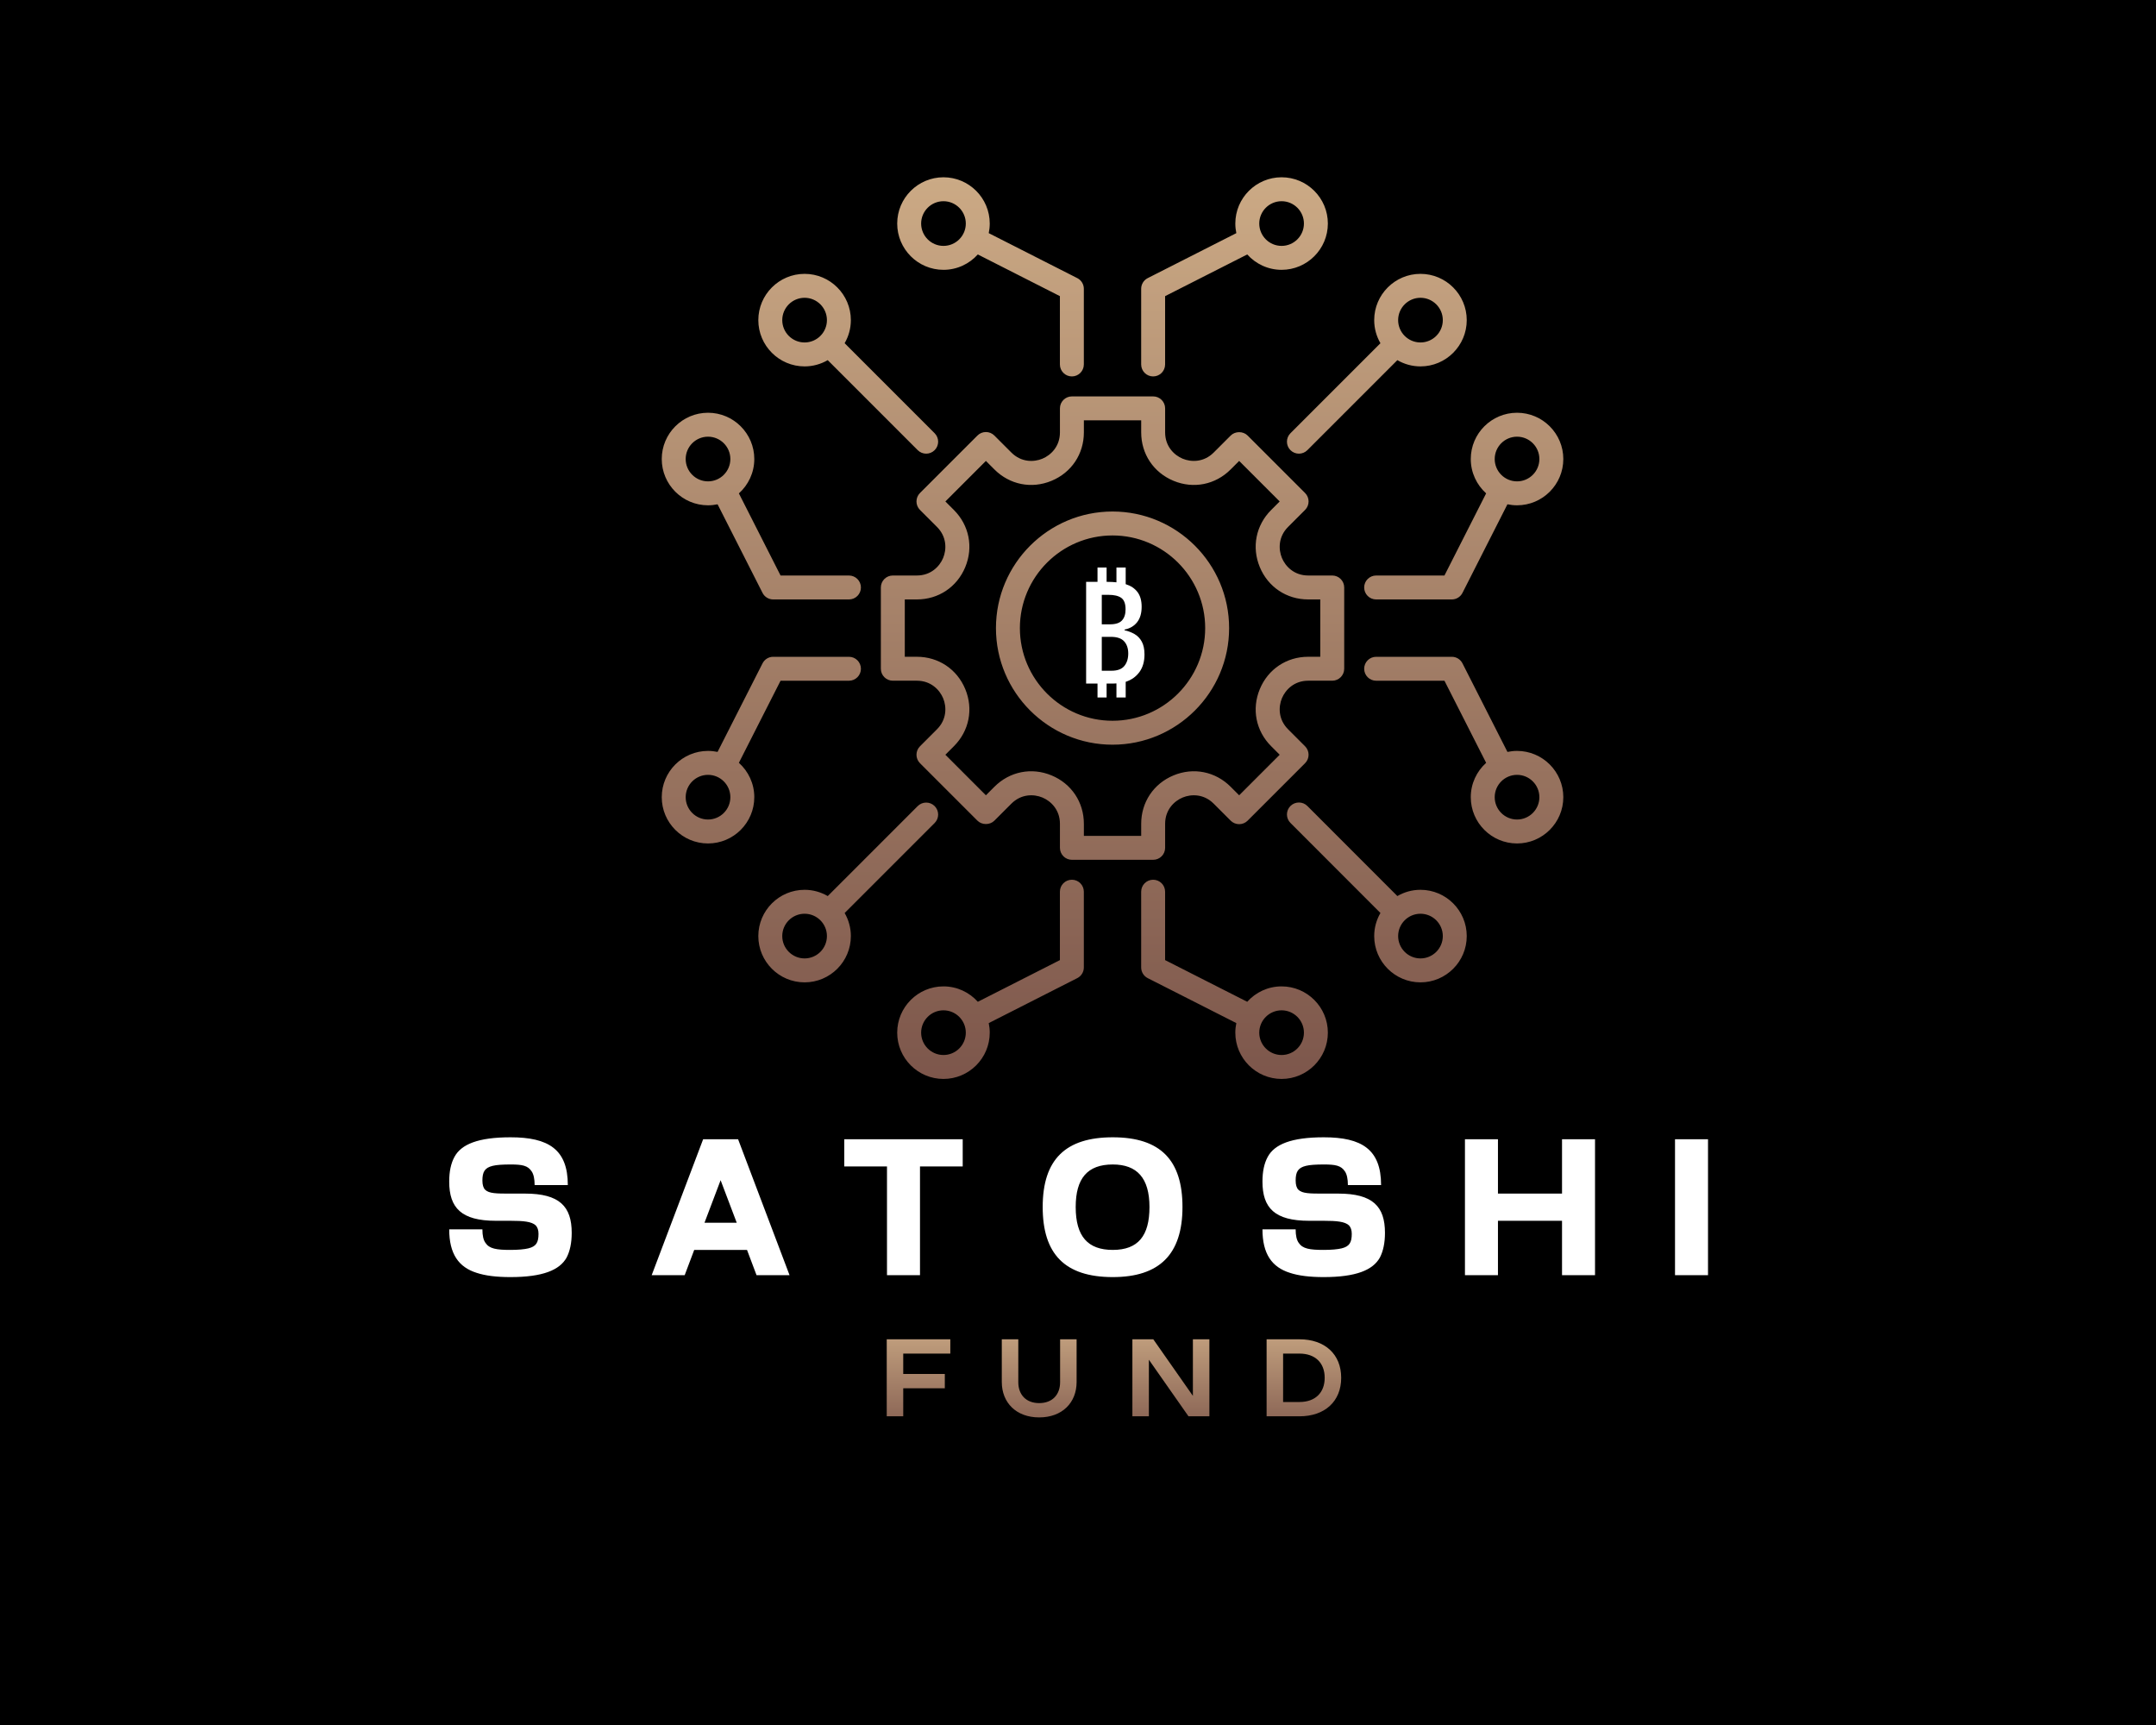 <?xml version="1.0" encoding="UTF-8" standalone="no"?>
<svg xmlns="http://www.w3.org/2000/svg" xmlns:xlink="http://www.w3.org/1999/xlink" version="1.1" width="1280" height="1024" viewBox="0 0 1280 1024" xml:space="preserve">
<desc>Created with Fabric.js 5.3.0</desc>
<defs>
</defs>
<g transform="matrix(1 0 0 1 640 512)" id="background-logo">
<rect style="stroke: none; stroke-width: 0; stroke-dasharray: none; stroke-linecap: butt; stroke-dashoffset: 0; stroke-linejoin: miter; stroke-miterlimit: 4; fill: rgb(0,0,0); fill-rule: nonzero; opacity: 1;" paint-order="stroke" x="-640" y="-512" rx="0" ry="0" width="1280" height="1024"></rect>
</g>
<g transform="matrix(2.141 0 0 2.141 660.501 372.86)" id="shape-02b3c853-2c83-4a72-96c5-7cca2189ea28">
<g style="opacity: 0.8;" paint-order="stroke">
		<g transform="matrix(1 0 0 1 0 0)" id="path-01">
<linearGradient id="SVGID_9_160871" gradientUnits="userSpaceOnUse" gradientTransform="matrix(1 0 0 1 0 0)" x1="125" y1="0" x2="125" y2="250">
<stop offset="0%" style="stop-color:rgb(254,212,166);stop-opacity: 1"></stop>
<stop offset="100%" style="stop-color:rgb(156,108,94);stop-opacity: 1"></stop>
</linearGradient>
<path style="stroke: none; stroke-width: 0; stroke-dasharray: none; stroke-linecap: butt; stroke-dashoffset: 0; stroke-linejoin: miter; stroke-miterlimit: 4; fill: url(#SVGID_9_160871); fill-rule: nonzero; opacity: 1;" paint-order="stroke" transform=" translate(-125, -125)" d="M 136.26 55.217 C 138.093 55.217 139.579 53.73 139.579 51.898 L 139.579 32.957 L 162.356 21.398 C 164.706 24.008 168.099 25.661 171.88 25.661 C 178.955 25.661 184.71 19.905 184.71 12.829 C 184.71 5.756 178.955 0 171.88 0 C 164.804 0 159.049 5.756 159.049 12.829 C 159.049 13.742 159.148 14.631 159.329 15.49 L 134.759 27.96 C 133.644 28.526 132.942 29.671 132.942 30.919 L 132.942 51.898 C 132.942 53.73 134.427 55.217 136.26 55.217 L 136.26 55.217 Z M 178.073 12.829 C 178.073 16.245 175.295 19.024 171.88 19.024 C 168.464 19.024 165.686 16.245 165.686 12.829 C 165.686 9.416 168.464 6.637 171.88 6.637 C 175.295 6.637 178.073 9.416 178.073 12.829 Z M 75.672 179.039 C 76.968 177.743 76.968 175.643 75.672 174.347 C 74.376 173.05 72.276 173.05 70.979 174.347 L 46.029 199.298 C 44.138 198.199 41.949 197.559 39.609 197.559 C 32.533 197.559 26.778 203.315 26.778 210.389 C 26.778 217.465 32.533 223.22 39.609 223.22 C 46.684 223.22 52.44 217.465 52.44 210.389 C 52.44 208.06 51.806 205.881 50.717 203.996 L 75.672 179.039 Z M 45.803 210.389 C 45.803 213.805 43.024 216.583 39.609 216.583 C 36.193 216.583 33.415 213.805 33.415 210.389 C 33.415 206.975 36.193 204.197 39.609 204.197 C 43.024 204.197 45.803 206.975 45.803 210.389 Z M 174.338 174.321 C 173.04 175.617 173.04 177.719 174.336 179.016 L 199.289 203.987 C 198.196 205.873 197.56 208.056 197.56 210.389 C 197.56 217.465 203.316 223.22 210.391 223.22 C 217.467 223.22 223.222 217.465 223.222 210.389 C 223.222 203.315 217.467 197.559 210.391 197.559 C 208.055 197.559 205.87 198.197 203.981 199.292 L 179.03 174.323 C 177.735 173.027 175.633 173.029 174.338 174.321 L 174.338 174.321 Z M 216.585 210.389 C 216.585 213.805 213.807 216.583 210.391 216.583 C 206.976 216.583 204.198 213.805 204.198 210.389 C 204.198 206.975 206.976 204.197 210.391 204.197 C 213.807 204.197 216.585 206.975 216.585 210.389 Z M 174.337 70.967 C 173.04 72.263 173.04 74.364 174.337 75.66 C 174.985 76.308 175.834 76.632 176.683 76.632 C 177.532 76.632 178.381 76.308 179.029 75.66 L 203.982 50.706 C 205.87 51.801 208.055 52.438 210.391 52.438 C 217.466 52.438 223.222 46.683 223.222 39.609 C 223.222 32.533 217.466 26.778 210.391 26.778 C 203.316 26.778 197.56 32.533 197.56 39.609 C 197.56 41.943 198.197 44.126 199.29 46.013 L 174.337 70.967 L 174.337 70.967 Z M 204.197 39.609 C 204.197 36.193 206.976 33.415 210.391 33.415 C 213.807 33.415 216.585 36.193 216.585 39.609 C 216.585 43.023 213.807 45.801 210.391 45.801 C 206.976 45.801 204.197 43.023 204.197 39.609 Z M 78.12 25.661 C 81.901 25.661 85.294 24.008 87.644 21.398 L 110.406 32.957 L 110.406 51.898 C 110.406 53.73 111.891 55.217 113.725 55.217 C 115.558 55.217 117.043 53.73 117.043 51.898 L 117.043 30.919 C 117.043 29.671 116.341 28.526 115.227 27.96 L 90.671 15.489 C 90.852 14.63 90.951 13.741 90.951 12.829 C 90.951 5.756 85.196 1.7763568394002505e-15 78.12 1.7763568394002505e-15 C 71.045 1.7763568394002505e-15 65.29 5.756 65.29 12.829 C 65.29 19.905 71.045 25.661 78.12 25.661 L 78.12 25.661 Z M 78.12 6.637 C 81.536 6.637 84.314 9.416 84.314 12.829 C 84.314 16.245 81.536 19.024 78.12 19.024 C 74.705 19.024 71.927 16.245 71.927 12.829 C 71.927 9.416 74.705 6.637 78.12 6.637 Z M 39.609 52.438 C 41.947 52.438 44.133 51.8 46.023 50.703 L 70.979 75.66 C 71.628 76.308 72.477 76.632 73.326 76.632 C 74.175 76.632 75.024 76.308 75.672 75.66 C 76.968 74.364 76.968 72.263 75.672 70.967 L 50.713 46.008 C 51.804 44.121 52.44 41.94 52.44 39.609 C 52.44 32.533 46.684 26.778 39.609 26.778 C 32.535 26.778 26.779 32.533 26.779 39.609 C 26.779 46.683 32.535 52.438 39.609 52.438 L 39.609 52.438 Z M 39.609 33.415 C 43.024 33.415 45.803 36.193 45.803 39.609 C 45.803 43.023 43.024 45.801 39.609 45.801 C 36.195 45.801 33.416 43.023 33.416 39.609 C 33.416 36.193 36.195 33.415 39.609 33.415 Z M 21.388 162.345 L 32.944 139.59 L 51.91 139.59 C 53.744 139.59 55.229 138.104 55.229 136.272 C 55.229 134.439 53.744 132.953 51.91 132.953 L 30.908 132.953 C 29.658 132.953 28.515 133.655 27.949 134.768 L 15.477 159.326 C 14.623 159.145 13.738 159.048 12.83 159.048 C 5.756 159.048 0 164.804 0 171.879 C 0 178.953 5.756 184.709 12.83 184.709 C 19.906 184.709 25.662 178.953 25.662 171.879 C 25.662 168.093 24.004 164.696 21.388 162.345 L 21.388 162.345 Z M 19.025 171.879 C 19.025 175.293 16.246 178.071 12.83 178.071 C 9.416 178.071 6.637 175.293 6.637 171.879 C 6.637 168.464 9.416 165.685 12.83 165.685 C 16.246 165.685 19.025 168.464 19.025 171.879 Z M 12.83 90.95 C 13.739 90.95 14.625 90.852 15.481 90.671 L 27.949 115.237 C 28.514 116.351 29.658 117.054 30.908 117.054 L 51.91 117.054 C 53.744 117.054 55.229 115.567 55.229 113.735 C 55.229 111.903 53.744 110.416 51.91 110.416 L 32.945 110.416 L 21.39 87.651 C 24.005 85.3 25.662 81.903 25.662 78.119 C 25.662 71.045 19.906 65.289 12.83 65.289 C 5.756 65.289 0 71.045 0 78.119 C 0 85.194 5.756 90.95 12.83 90.95 Z M 12.83 71.926 C 16.246 71.926 19.025 74.705 19.025 78.119 C 19.025 81.534 16.246 84.313 12.83 84.313 C 9.416 84.313 6.637 81.534 6.637 78.119 C 6.637 74.705 9.416 71.926 12.83 71.926 Z M 184.71 237.169 C 184.71 230.093 178.955 224.337 171.88 224.337 C 168.096 224.337 164.701 225.992 162.35 228.606 L 139.579 217.05 L 139.579 198.084 C 139.579 196.252 138.093 194.766 136.26 194.766 C 134.427 194.766 132.942 196.252 132.942 198.084 L 132.942 219.087 C 132.942 220.336 133.644 221.481 134.759 222.047 L 159.328 234.515 C 159.147 235.372 159.049 236.259 159.049 237.169 C 159.049 244.244 164.804 250 171.88 250 C 178.955 250 184.71 244.244 184.71 237.169 L 184.71 237.169 Z M 165.686 237.169 C 165.686 233.753 168.464 230.974 171.88 230.974 C 175.295 230.974 178.073 233.753 178.073 237.169 C 178.073 240.584 175.295 243.363 171.88 243.363 C 168.464 243.363 165.686 240.584 165.686 237.169 Z M 65.29 237.169 C 65.29 244.244 71.045 250 78.12 250 C 85.196 250 90.951 244.244 90.951 237.169 C 90.951 236.259 90.853 235.373 90.673 234.517 L 115.227 222.047 C 116.341 221.481 117.043 220.336 117.043 219.087 L 117.043 198.084 C 117.043 196.252 115.558 194.766 113.725 194.766 C 111.891 194.766 110.406 196.252 110.406 198.084 L 110.406 217.05 L 87.65 228.606 C 85.299 225.993 81.904 224.337 78.12 224.337 C 71.045 224.337 65.29 230.093 65.29 237.169 Z M 78.12 230.974 C 81.536 230.974 84.314 233.753 84.314 237.169 C 84.314 240.584 81.536 243.363 78.12 243.363 C 74.705 243.363 71.927 240.584 71.927 237.169 C 71.927 233.753 74.705 230.974 78.12 230.974 Z M 228.6 87.641 L 217.04 110.416 L 198.098 110.416 C 196.265 110.416 194.78 111.903 194.78 113.735 C 194.78 115.567 196.265 117.054 198.098 117.054 L 219.077 117.054 C 220.327 117.054 221.471 116.351 222.036 115.237 L 234.505 90.668 C 235.366 90.85 236.256 90.95 237.17 90.95 C 244.244 90.95 250 85.194 250 78.119 C 250 71.045 244.244 65.289 237.17 65.289 C 230.095 65.289 224.339 71.045 224.339 78.119 C 224.339 81.898 225.991 85.29 228.6 87.641 L 228.6 87.641 Z M 230.976 78.119 C 230.976 74.705 233.755 71.926 237.17 71.926 C 240.584 71.926 243.363 74.705 243.363 78.119 C 243.363 81.534 240.584 84.313 237.17 84.313 C 233.755 84.313 230.976 81.534 230.976 78.119 Z M 250 171.879 C 250 164.804 244.244 159.048 237.17 159.048 C 236.257 159.048 235.369 159.147 234.51 159.329 L 222.036 134.768 C 221.47 133.655 220.327 132.953 219.077 132.953 L 198.098 132.953 C 196.265 132.953 194.78 134.439 194.78 136.272 C 194.78 138.104 196.265 139.59 198.098 139.59 L 217.041 139.59 L 228.602 162.356 C 225.992 164.705 224.339 168.098 224.339 171.879 C 224.339 178.953 230.095 184.709 237.17 184.709 C 244.244 184.709 250 178.953 250 171.879 L 250 171.879 Z M 237.17 165.685 C 240.584 165.685 243.363 168.464 243.363 171.879 C 243.363 175.293 240.584 178.071 237.17 178.071 C 233.755 178.071 230.976 175.293 230.976 171.879 C 230.976 168.464 233.755 165.685 237.17 165.685 Z M 71.608 157.767 C 70.312 159.063 70.312 161.163 71.608 162.459 L 87.54 178.391 C 88.784 179.636 90.988 179.636 92.233 178.391 L 96.946 173.677 C 99.695 170.927 103.191 170.989 105.545 171.968 C 107.9 172.942 110.416 175.371 110.416 179.258 L 110.416 185.923 C 110.416 187.755 111.901 189.241 113.734 189.241 L 136.266 189.241 C 138.099 189.241 139.584 187.755 139.584 185.923 L 139.584 179.258 C 139.584 175.371 142.1 172.942 144.455 171.968 C 146.811 170.987 150.307 170.929 153.054 173.677 L 157.767 178.391 C 158.39 179.013 159.233 179.363 160.114 179.363 C 160.994 179.363 161.838 179.013 162.46 178.391 L 178.392 162.459 C 179.688 161.163 179.688 159.063 178.392 157.767 L 173.679 153.052 C 170.93 150.304 170.993 146.808 171.969 144.453 C 172.944 142.101 175.371 139.584 179.258 139.584 L 185.924 139.584 C 187.757 139.584 189.242 138.097 189.242 136.265 L 189.242 113.733 C 189.242 111.901 187.757 110.414 185.924 110.414 L 179.258 110.414 C 175.37 110.414 172.943 107.897 171.969 105.542 C 170.993 103.189 170.931 99.694 173.679 96.945 L 178.392 92.231 C 179.688 90.935 179.688 88.835 178.392 87.538 L 162.46 71.607 C 161.216 70.362 159.012 70.362 157.767 71.607 L 153.054 76.321 C 150.305 79.069 146.812 79.004 144.455 78.03 C 142.1 77.056 139.584 74.627 139.584 70.74 L 139.584 64.075 C 139.584 62.243 138.099 60.756 136.266 60.756 L 113.734 60.756 C 111.901 60.756 110.416 62.243 110.416 64.075 L 110.416 70.74 C 110.416 74.627 107.9 77.056 105.545 78.03 C 103.191 79.009 99.696 79.069 96.946 76.321 L 92.233 71.607 C 91.61 70.984 90.767 70.634 89.886 70.634 C 89.006 70.634 88.162 70.984 87.54 71.607 L 71.608 87.538 C 70.312 88.835 70.312 90.935 71.608 92.231 L 76.321 96.945 C 79.07 99.694 79.007 103.189 78.031 105.542 C 77.057 107.897 74.63 110.414 70.742 110.414 L 64.076 110.414 C 62.243 110.414 60.758 111.901 60.758 113.733 L 60.758 136.265 C 60.758 138.097 62.243 139.584 64.076 139.584 L 70.742 139.584 C 74.63 139.584 77.057 142.101 78.031 144.456 C 79.007 146.808 79.07 150.304 76.321 153.052 L 71.608 157.767 L 71.608 157.767 Z M 67.395 132.946 L 67.395 117.051 L 70.742 117.051 C 76.73 117.051 81.873 113.614 84.164 108.083 C 86.455 102.552 85.248 96.485 81.014 92.253 L 78.647 89.885 L 89.886 78.646 L 92.253 81.014 C 96.487 85.246 102.556 86.458 108.085 84.162 C 113.617 81.871 117.053 76.727 117.053 70.74 L 117.053 67.394 L 132.947 67.394 L 132.947 70.74 C 132.947 76.727 136.383 81.871 141.915 84.162 C 147.449 86.46 153.515 85.248 157.747 81.014 L 160.114 78.646 L 171.353 89.885 L 168.986 92.253 C 164.752 96.485 163.545 102.552 165.836 108.083 C 168.127 113.614 173.27 117.051 179.258 117.051 L 182.605 117.051 L 182.605 132.946 L 179.258 132.946 C 173.27 132.946 168.128 136.382 165.837 141.915 C 163.546 147.446 164.752 153.513 168.986 157.745 L 171.353 160.113 L 160.114 171.352 L 157.747 168.984 C 153.514 164.752 147.45 163.54 141.915 165.836 C 136.383 168.127 132.947 173.271 132.947 179.258 L 132.947 182.604 L 117.053 182.604 L 117.053 179.258 C 117.053 173.271 113.617 168.127 108.085 165.836 C 102.555 163.544 96.488 164.75 92.253 168.984 L 89.886 171.352 L 78.647 160.113 L 81.014 157.745 C 85.248 153.513 86.455 147.446 84.164 141.915 C 81.873 136.384 76.73 132.946 70.742 132.946 L 67.395 132.946 Z M 125.001 157.326 C 142.826 157.326 157.328 142.824 157.328 125 C 157.328 107.173 142.826 92.672 125.001 92.672 C 107.175 92.672 92.673 107.173 92.673 125 C 92.673 142.824 107.175 157.326 125.001 157.326 Z M 125.001 99.309 C 139.166 99.309 150.691 110.833 150.691 125 C 150.691 139.164 139.166 150.689 125.001 150.689 C 110.835 150.689 99.311 139.165 99.311 125 C 99.311 110.833 110.835 99.309 125.001 99.309 Z" stroke-linecap="round"></path>
</g>
</g>
</g>
<g transform="matrix(1.921 0 0 1.921 640.362 716.617)" id="text-logo">
<g style="" paint-order="stroke">
		<g transform="matrix(1 0 0 1 0 0)" id="text-logo-path-0">
<path style="stroke: rgb(255,255,255); stroke-width: 0; stroke-dasharray: none; stroke-linecap: butt; stroke-dashoffset: 0; stroke-linejoin: miter; stroke-miterlimit: 4; fill: rgb(255,255,255); fill-rule: nonzero; opacity: 1;" paint-order="stroke" transform=" translate(-289.68, 21)" d="M 114.06 0.6 C 124.08 0.6 129.3 -1.56 131.46 -5.46 C 132.48 -7.44 133.02 -9.96 133.02 -13.08 C 133.02 -21.24 129.24 -25.2 118.62 -25.2 L 114.06 -25.2 C 109.86 -25.2 107.46 -25.2 106.26 -26.4 C 105.72 -26.94 105.42 -27.9 105.42 -29.22 C 105.42 -31.92 106.14 -33.18 108.6 -33.78 C 109.8 -34.08 111.66 -34.2 114.12 -34.2 C 117.66 -34.2 119.46 -33.9 120.66 -32.04 C 121.26 -31.14 121.56 -29.7 121.56 -27.84 L 131.82 -27.84 C 131.82 -38.88 125.82 -42.6 114.12 -42.6 C 104.1 -42.6 98.88 -40.44 96.78 -36.54 C 95.7 -34.56 95.16 -32.04 95.16 -28.92 C 95.16 -20.76 98.94 -16.8 109.56 -16.8 L 114.06 -16.8 C 118.08 -16.8 120.66 -16.56 121.92 -15.36 C 122.46 -14.76 122.76 -13.92 122.76 -12.78 C 122.76 -10.08 122.04 -8.88 119.64 -8.28 C 118.38 -7.98 116.52 -7.8 114.06 -7.8 C 109.74 -7.8 107.58 -8.16 106.38 -9.96 C 105.72 -10.86 105.42 -12.24 105.42 -14.16 L 95.16 -14.16 C 95.16 -6.54 98.1 -2.46 103.62 -0.72 C 106.32 0.18 109.8 0.6 114.06 0.6 Z M 190.14 0 L 200.34 0 L 184.44 -42 L 173.64 -42 L 157.74 0 L 167.94 0 L 170.88 -7.8 L 187.2 -7.8 Z M 184.02 -16.2 L 174.06 -16.2 L 179.04 -29.34 Z M 230.46 0 L 240.66 0 L 240.66 -33.6 L 253.86 -33.6 L 253.86 -42 L 217.26 -42 L 217.26 -33.6 L 230.46 -33.6 Z M 300.24 0.6 C 314.58 0.6 321.78 -6.36 321.78 -21.06 C 321.78 -35.46 315.06 -42.6 300.24 -42.6 C 285.78 -42.6 278.58 -35.88 278.58 -21.06 C 278.58 -6.6 285.36 0.6 300.24 0.6 Z M 288.78 -21.06 C 288.78 -29.88 292.38 -34.2 300.24 -34.2 C 307.74 -34.2 311.58 -30 311.58 -21.06 C 311.58 -12.18 308.1 -7.8 300.24 -7.8 C 292.56 -7.8 288.78 -11.94 288.78 -21.06 Z M 365.4 0.6 C 375.42 0.6 380.64 -1.56 382.8 -5.46 C 383.82 -7.44 384.36 -9.96 384.36 -13.08 C 384.36 -21.24 380.58 -25.2 369.96 -25.2 L 365.4 -25.2 C 361.2 -25.2 358.8 -25.2 357.6 -26.4 C 357.06 -26.94 356.76 -27.9 356.76 -29.22 C 356.76 -31.92 357.48 -33.18 359.94 -33.78 C 361.14 -34.08 363 -34.2 365.46 -34.2 C 369 -34.2 370.8 -33.9 372 -32.04 C 372.6 -31.14 372.9 -29.7 372.9 -27.84 L 383.16 -27.84 C 383.16 -38.88 377.16 -42.6 365.46 -42.6 C 355.44 -42.6 350.22 -40.44 348.12 -36.54 C 347.04 -34.56 346.5 -32.04 346.5 -28.92 C 346.5 -20.76 350.28 -16.8 360.9 -16.8 L 365.4 -16.8 C 369.42 -16.8 372 -16.56 373.26 -15.36 C 373.8 -14.76 374.1 -13.92 374.1 -12.78 C 374.1 -10.08 373.38 -8.88 370.98 -8.28 C 369.72 -7.98 367.86 -7.8 365.4 -7.8 C 361.08 -7.8 358.92 -8.16 357.72 -9.96 C 357.06 -10.86 356.76 -12.24 356.76 -14.16 L 346.5 -14.16 C 346.5 -6.54 349.44 -2.46 354.96 -0.72 C 357.66 0.18 361.14 0.6 365.4 0.6 Z M 439.08 0 L 449.28 0 L 449.28 -42 L 439.08 -42 L 439.08 -25.2 L 419.28 -25.2 L 419.28 -42 L 409.08 -42 L 409.08 0 L 419.28 0 L 419.28 -16.8 L 439.08 -16.8 Z M 474 0 L 484.2 0 L 484.2 -42 L 474 -42 Z" stroke-linecap="round"></path>
</g>
</g>
</g>
<g transform="matrix(1.921 0 0 1.921 661.35 818.221)" id="tagline-33072ef3-902e-4071-a0b9-6652f302f25a-logo">
<g style="" paint-order="stroke">
		<g transform="matrix(1 0 0 1 0 0)" id="tagline-33072ef3-902e-4071-a0b9-6652f302f25a-logo-path-0">
<linearGradient id="SVGID_160872" gradientUnits="userSpaceOnUse" gradientTransform="matrix(1 0 0 1 2.04 -23.8)" x1="69.785" y1="-6.091" x2="69.785" y2="32.329">
<stop offset="0%" style="stop-color:rgb(254,212,166);stop-opacity: 1"></stop>
<stop offset="100%" style="stop-color:rgb(156,108,94);stop-opacity: 1"></stop>
</linearGradient>
<path style="stroke: rgb(255,255,255); stroke-width: 0; stroke-dasharray: none; stroke-linecap: butt; stroke-dashoffset: 0; stroke-linejoin: miter; stroke-miterlimit: 4; fill: url(#SVGID_160872); fill-rule: nonzero; opacity: 0.8;" paint-order="stroke" transform=" translate(-72.265, 11.73)" d="M 21.69 -23.8 L 2.04 -23.8 L 2.04 0 L 7.14 0 L 7.14 -8.67 L 19.99 -8.67 L 19.99 -13.09 L 7.14 -13.09 L 7.14 -19.38 L 21.69 -19.38 Z M 37.6 -23.8 L 37.6 -10.61 C 37.6 -4.18 42.09 0.34 49.16 0.34 C 56.24 0.34 60.72 -4.18 60.72 -10.61 L 60.72 -23.8 L 55.62 -23.8 L 55.62 -10.54 C 55.62 -6.7 53.24 -4.08 49.16 -4.08 C 45.08 -4.08 42.7 -6.7 42.7 -10.54 L 42.7 -23.8 Z M 84.42 -23.8 L 77.96 -23.8 L 77.96 0 L 83.06 0 L 83.06 -17.48 L 95.3 0 L 101.76 0 L 101.76 -23.8 L 96.66 -23.8 L 96.66 -6.32 Z M 129.57 -23.8 L 119.44 -23.8 L 119.44 0 L 129.57 0 C 137.5 0 142.49 -4.66 142.49 -11.9 C 142.49 -19.14 137.5 -23.8 129.57 -23.8 Z M 124.54 -4.42 L 124.54 -19.38 L 129.57 -19.38 C 134.47 -19.38 137.39 -16.52 137.39 -11.9 C 137.39 -7.28 134.47 -4.42 129.57 -4.42 Z" stroke-linecap="round"></path>
</g>
</g>
</g>
<g transform="matrix(1.921 0 0 1.921 662.149 375.463)" id="tagline-5035799a-43c5-4cde-b0da-891cf5edac38-logo">
<g style="" paint-order="stroke">
		<g transform="matrix(1 0 0 1 0 0)" id="tagline-5035799a-43c5-4cde-b0da-891cf5edac38-logo-path-0">
<path style="stroke: none; stroke-width: 0; stroke-dasharray: none; stroke-linecap: butt; stroke-dashoffset: 0; stroke-linejoin: miter; stroke-miterlimit: 4; fill: rgb(255,255,255); fill-rule: nonzero; opacity: 1;" paint-order="stroke" transform=" translate(-12.85, 15.775)" d="M 7.35 0 L 3.83 0 L 3.83 -31.42 L 7.35 -31.42 L 7.35 -35.86 L 10.16 -35.86 L 10.16 -31.42 L 10.52 -31.42 Q 11.97 -31.42 13.2 -31.28 L 13.2 -31.28 L 13.2 -35.86 L 16.06 -35.86 L 16.06 -30.71 Q 18.44 -29.96 19.71 -28.27 Q 20.99 -26.58 20.99 -23.72 L 20.99 -23.72 Q 20.99 -20.72 19.58 -18.94 Q 18.17 -17.16 15.71 -16.68 L 15.71 -16.68 L 15.71 -16.46 Q 17.38 -16.1 18.79 -15.29 Q 20.2 -14.48 21.03 -12.96 Q 21.87 -11.44 21.87 -8.98 L 21.87 -8.98 Q 21.87 -5.72 20.31 -3.56 Q 18.74 -1.41 16.06 -0.53 L 16.06 -0.53 L 16.06 4.31 L 13.2 4.31 L 13.2 -0.04 Q 12.8 0 12.36 0 L 12.36 0 L 10.16 0 L 10.16 4.31 L 7.35 4.31 L 7.35 0 Z M 8.67 -27.41 L 8.67 -18.3 L 11.22 -18.3 Q 13.82 -18.3 14.92 -19.51 Q 16.02 -20.72 16.02 -22.92 L 16.02 -22.92 Q 16.02 -25.52 14.7 -26.47 Q 13.38 -27.41 10.78 -27.41 L 10.78 -27.41 L 8.67 -27.41 Z M 8.67 -14.43 L 8.67 -3.96 L 11.7 -3.96 Q 14.43 -3.96 15.64 -5.43 Q 16.85 -6.91 16.85 -9.28 L 16.85 -9.28 Q 16.85 -11.62 15.6 -13.02 Q 14.34 -14.43 11.48 -14.43 L 11.48 -14.43 L 8.67 -14.43 Z" stroke-linecap="round"></path>
</g>
</g>
</g>
</svg>
